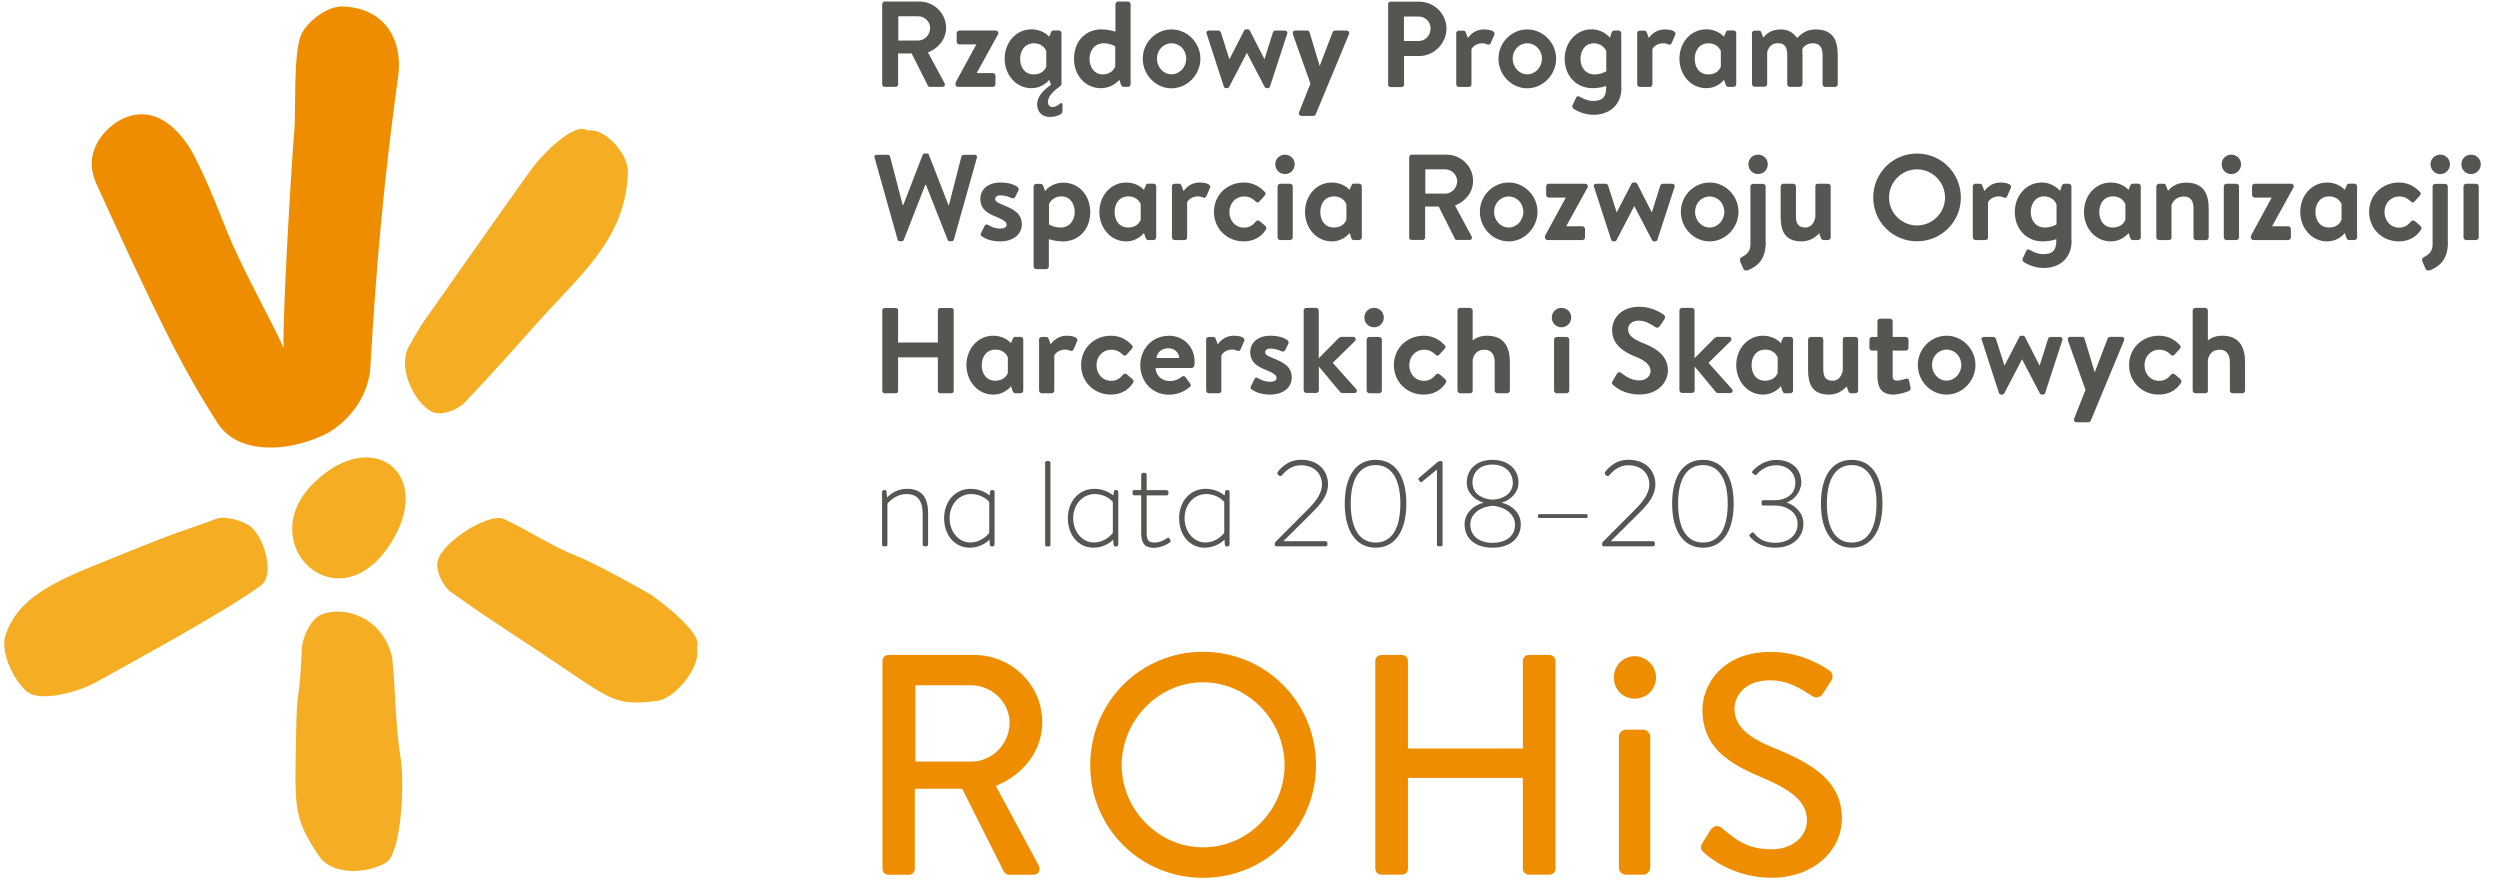 <svg width="125" height="44" viewBox="0 0 125 44" fill="none" xmlns="http://www.w3.org/2000/svg">
<path d="M44.114 0.197C44.114 0.135 44.165 0.078 44.232 0.078H45.974C46.703 0.078 47.304 0.664 47.304 1.388C47.304 1.948 46.934 2.406 46.4 2.622L47.232 4.168C47.273 4.245 47.232 4.343 47.13 4.343H46.492C46.436 4.343 46.405 4.312 46.395 4.286L45.583 2.673H44.905V4.224C44.905 4.286 44.848 4.343 44.787 4.343H44.227C44.16 4.343 44.109 4.286 44.109 4.224V0.191L44.114 0.197ZM45.907 2.026C46.23 2.026 46.508 1.743 46.508 1.404C46.508 1.08 46.23 0.813 45.907 0.813H44.915V2.026H45.907Z" fill="#555552"/>
<path d="M49.642 3.654C49.714 3.654 49.775 3.716 49.775 3.788V4.209C49.775 4.281 49.714 4.343 49.642 4.343H47.905C47.833 4.343 47.772 4.281 47.772 4.209C47.772 4.158 47.772 4.137 47.803 4.081L48.809 2.231V2.221H47.962C47.895 2.221 47.833 2.154 47.833 2.087V1.661C47.833 1.584 47.895 1.527 47.962 1.527H49.781C49.868 1.527 49.919 1.584 49.919 1.656C49.919 1.681 49.914 1.697 49.899 1.722L48.84 3.644V3.654H49.647H49.642Z" fill="#555552"/>
<path d="M53.084 4.132C53.084 4.255 53.028 4.296 52.966 4.343C52.771 4.481 52.396 4.779 52.396 5.088C52.396 5.267 52.488 5.35 52.632 5.35C52.796 5.35 52.956 5.221 53.002 5.18C53.058 5.129 53.125 5.154 53.125 5.221V5.519C53.13 5.591 53.115 5.653 53.038 5.709C52.94 5.771 52.735 5.848 52.498 5.848C52.072 5.848 51.856 5.565 51.856 5.216C51.856 4.779 52.277 4.42 52.55 4.245L52.462 3.988C52.462 3.988 52.164 4.409 51.568 4.409C50.803 4.409 50.233 3.741 50.233 2.935C50.233 2.128 50.798 1.466 51.574 1.466C52.036 1.466 52.349 1.702 52.457 1.835L52.555 1.609C52.57 1.548 52.627 1.522 52.668 1.522H52.94C53.012 1.522 53.074 1.579 53.074 1.656V4.122L53.084 4.132ZM52.313 2.55C52.252 2.406 52.072 2.164 51.702 2.164C51.245 2.164 51.008 2.519 51.008 2.945C51.008 3.372 51.245 3.721 51.687 3.721C52.077 3.721 52.252 3.495 52.313 3.33V2.55Z" fill="#555552"/>
<path d="M55.093 1.471C55.375 1.471 55.642 1.537 55.771 1.584V0.212C55.771 0.145 55.838 0.078 55.905 0.078H56.398C56.47 0.078 56.531 0.145 56.531 0.212V4.209C56.531 4.281 56.47 4.343 56.398 4.343H56.172C56.105 4.343 56.064 4.286 56.038 4.209L55.966 3.988C55.966 3.988 55.642 4.409 55.047 4.409C54.281 4.409 53.7 3.788 53.7 2.935C53.7 2.082 54.255 1.466 55.098 1.466M55.766 2.324C55.766 2.324 55.535 2.164 55.18 2.164C54.718 2.164 54.476 2.544 54.476 2.94C54.476 3.336 54.702 3.721 55.139 3.721C55.504 3.721 55.699 3.49 55.761 3.33V2.324H55.766Z" fill="#555552"/>
<path d="M58.576 1.471C59.372 1.471 60.02 2.144 60.02 2.935C60.02 3.726 59.372 4.415 58.576 4.415C57.78 4.415 57.138 3.736 57.138 2.935C57.138 2.133 57.785 1.471 58.576 1.471ZM58.576 3.716C58.982 3.716 59.311 3.361 59.311 2.93C59.311 2.498 58.982 2.164 58.576 2.164C58.17 2.164 57.847 2.503 57.847 2.93C57.847 3.356 58.17 3.716 58.576 3.716Z" fill="#555552"/>
<path d="M60.333 1.686C60.292 1.599 60.349 1.527 60.446 1.527H60.919C60.955 1.527 61.027 1.558 61.042 1.615L61.469 2.955H61.474L62.208 1.527C62.219 1.496 62.249 1.466 62.316 1.466H62.373C62.44 1.466 62.47 1.491 62.491 1.527L63.221 2.955H63.226L63.647 1.615C63.673 1.537 63.734 1.527 63.806 1.527H64.233C64.33 1.527 64.392 1.599 64.361 1.686L63.498 4.332C63.488 4.373 63.436 4.409 63.37 4.409H63.344C63.282 4.409 63.251 4.379 63.231 4.343L62.347 2.647H62.342L61.458 4.343C61.443 4.379 61.397 4.409 61.35 4.409H61.314C61.248 4.409 61.206 4.373 61.191 4.332L60.333 1.686Z" fill="#555552"/>
<path d="M64.649 1.712C64.613 1.615 64.659 1.527 64.772 1.527H65.358C65.419 1.527 65.46 1.558 65.476 1.604L65.979 3.284H65.99L66.632 1.604C66.673 1.532 66.724 1.527 66.807 1.527H67.326C67.433 1.527 67.49 1.62 67.449 1.712L65.789 5.709C65.769 5.75 65.722 5.797 65.666 5.797H65.08C64.972 5.797 64.916 5.704 64.957 5.606L65.522 4.178L64.644 1.712H64.649Z" fill="#555552"/>
<path d="M69.406 0.197C69.406 0.135 69.452 0.084 69.524 0.084H70.958C71.708 0.084 72.324 0.695 72.324 1.43C72.324 2.164 71.708 2.801 70.963 2.801H70.203V4.235C70.203 4.296 70.146 4.353 70.084 4.353H69.524C69.458 4.353 69.406 4.296 69.406 4.235V0.202V0.197ZM70.927 2.051C71.266 2.051 71.528 1.779 71.528 1.419C71.528 1.085 71.266 0.828 70.927 0.828H70.197V2.051H70.927Z" fill="#555552"/>
<path d="M72.807 1.666C72.807 1.589 72.874 1.532 72.941 1.532H73.167C73.234 1.532 73.264 1.563 73.29 1.625L73.393 1.897C73.491 1.758 73.753 1.471 74.184 1.471C74.518 1.471 74.796 1.563 74.713 1.743L74.534 2.159C74.503 2.226 74.436 2.252 74.369 2.221C74.302 2.19 74.236 2.164 74.107 2.164C73.804 2.164 73.619 2.359 73.573 2.457V4.214C73.573 4.317 73.506 4.348 73.413 4.348H72.946C72.879 4.348 72.812 4.286 72.812 4.214V1.666H72.807Z" fill="#555552"/>
<path d="M76.362 1.471C77.159 1.471 77.806 2.144 77.806 2.935C77.806 3.726 77.159 4.415 76.362 4.415C75.566 4.415 74.924 3.736 74.924 2.935C74.924 2.133 75.571 1.471 76.362 1.471ZM76.362 3.716C76.768 3.716 77.097 3.361 77.097 2.93C77.097 2.498 76.768 2.164 76.362 2.164C75.957 2.164 75.633 2.503 75.633 2.93C75.633 3.356 75.957 3.716 76.362 3.716Z" fill="#555552"/>
<path d="M81.074 4.373C81.074 5.283 80.442 5.74 79.671 5.74C79.209 5.74 78.793 5.529 78.659 5.421C78.618 5.386 78.597 5.314 78.628 5.262L78.813 4.867C78.839 4.81 78.916 4.795 78.978 4.831C79.08 4.892 79.358 5.046 79.645 5.046C80.077 5.046 80.308 4.903 80.308 4.373V4.296C80.18 4.348 79.913 4.409 79.63 4.409C78.787 4.409 78.233 3.762 78.233 2.94C78.233 2.118 78.813 1.466 79.579 1.466C80.175 1.466 80.498 1.887 80.498 1.887L80.57 1.661C80.596 1.584 80.637 1.527 80.704 1.527H80.93C81.002 1.527 81.063 1.589 81.063 1.661V4.373H81.074ZM80.308 2.555C80.247 2.395 80.051 2.164 79.687 2.164C79.25 2.164 79.024 2.55 79.024 2.945C79.024 3.341 79.26 3.721 79.728 3.721C80.082 3.721 80.313 3.562 80.313 3.562V2.555H80.308Z" fill="#555552"/>
<path d="M81.855 1.666C81.855 1.589 81.921 1.532 81.988 1.532H82.214C82.281 1.532 82.312 1.563 82.338 1.625L82.44 1.897C82.538 1.758 82.8 1.471 83.231 1.471C83.566 1.471 83.843 1.563 83.761 1.743L83.581 2.159C83.55 2.226 83.483 2.252 83.416 2.221C83.35 2.19 83.283 2.164 83.154 2.164C82.851 2.164 82.666 2.359 82.62 2.457V4.214C82.62 4.317 82.553 4.348 82.461 4.348H81.993C81.927 4.348 81.86 4.286 81.86 4.214V1.666H81.855Z" fill="#555552"/>
<path d="M86.812 4.209C86.812 4.281 86.751 4.343 86.679 4.343H86.407C86.34 4.343 86.299 4.286 86.273 4.209L86.201 3.988C86.201 3.988 85.903 4.409 85.307 4.409C84.542 4.409 83.971 3.741 83.971 2.935C83.971 2.128 84.537 1.466 85.312 1.466C85.775 1.466 86.088 1.702 86.196 1.835L86.293 1.609C86.309 1.548 86.365 1.522 86.407 1.522H86.679C86.751 1.522 86.812 1.579 86.812 1.656V4.204V4.209ZM86.042 2.55C85.98 2.406 85.8 2.164 85.43 2.164C84.973 2.164 84.737 2.519 84.737 2.945C84.737 3.372 84.973 3.721 85.415 3.721C85.805 3.721 85.98 3.495 86.042 3.33V2.55Z" fill="#555552"/>
<path d="M87.593 1.666C87.593 1.589 87.66 1.532 87.727 1.532H87.948C88.01 1.532 88.051 1.563 88.061 1.609L88.164 1.877C88.277 1.743 88.528 1.471 89.022 1.471C89.427 1.471 89.633 1.62 89.864 1.897C89.987 1.769 90.265 1.471 90.773 1.471C91.678 1.471 91.888 2.041 91.888 2.776V4.214C91.888 4.286 91.827 4.348 91.75 4.348H91.262C91.19 4.348 91.128 4.286 91.128 4.214V2.755C91.128 2.39 90.994 2.164 90.64 2.164C90.234 2.164 90.116 2.457 90.116 2.457C90.116 2.457 90.126 2.596 90.126 2.724V4.209C90.126 4.281 90.059 4.343 89.993 4.343H89.494C89.417 4.343 89.361 4.281 89.361 4.209V2.75C89.361 2.385 89.258 2.159 88.898 2.159C88.539 2.159 88.426 2.401 88.359 2.596V4.204C88.359 4.276 88.292 4.337 88.225 4.337H87.732C87.665 4.337 87.599 4.276 87.599 4.204V1.656L87.593 1.666Z" fill="#555552"/>
<path d="M43.728 7.882C43.703 7.795 43.754 7.739 43.836 7.739H44.396C44.443 7.739 44.494 7.78 44.504 7.826L45.136 10.256H45.162L46.133 7.744C46.143 7.708 46.174 7.677 46.236 7.677H46.343C46.405 7.677 46.436 7.708 46.446 7.744L47.422 10.256H47.448L48.07 7.826C48.08 7.785 48.131 7.739 48.178 7.739H48.738C48.825 7.739 48.871 7.8 48.846 7.882L47.695 11.977C47.684 12.028 47.633 12.064 47.587 12.064H47.489C47.433 12.064 47.397 12.034 47.386 11.998L46.297 9.239H46.266L45.188 11.998C45.167 12.034 45.146 12.064 45.085 12.064H44.987C44.936 12.064 44.889 12.028 44.879 11.977L43.728 7.882Z" fill="#555552"/>
<path d="M49.082 11.813C49.046 11.787 49.015 11.72 49.046 11.659L49.231 11.294C49.262 11.227 49.328 11.201 49.395 11.242C49.524 11.319 49.724 11.427 50.017 11.427C50.233 11.427 50.33 11.35 50.33 11.227C50.33 11.104 50.171 10.986 49.801 10.836C49.262 10.631 49.015 10.374 49.015 9.948C49.015 9.521 49.339 9.126 50.027 9.126C50.443 9.126 50.71 9.234 50.859 9.331C50.921 9.383 50.957 9.455 50.921 9.526L50.762 9.85C50.721 9.917 50.644 9.927 50.587 9.907C50.453 9.845 50.258 9.768 50.027 9.768C49.837 9.768 49.76 9.86 49.76 9.948C49.76 10.076 49.899 10.143 50.161 10.251C50.7 10.472 51.091 10.667 51.091 11.227C51.091 11.674 50.715 12.07 50.007 12.07C49.539 12.07 49.246 11.926 49.087 11.813" fill="#555552"/>
<path d="M53.12 12.07C52.843 12.07 52.57 12.003 52.442 11.957V13.323C52.442 13.39 52.375 13.457 52.308 13.457H51.815C51.743 13.457 51.681 13.39 51.681 13.323V9.326C51.681 9.254 51.743 9.193 51.815 9.193H52.041C52.108 9.193 52.149 9.249 52.175 9.326L52.247 9.552C52.247 9.552 52.57 9.131 53.166 9.131C53.932 9.131 54.512 9.752 54.512 10.605C54.512 11.458 53.957 12.075 53.115 12.075M52.447 11.217C52.447 11.217 52.678 11.376 53.033 11.376C53.495 11.376 53.736 10.996 53.736 10.6C53.736 10.205 53.51 9.819 53.074 9.819C52.709 9.819 52.514 10.05 52.452 10.21V11.217H52.447Z" fill="#555552"/>
<path d="M57.811 11.869C57.811 11.941 57.749 12.003 57.677 12.003H57.405C57.338 12.003 57.297 11.946 57.271 11.869L57.199 11.648C57.199 11.648 56.901 12.07 56.305 12.07C55.54 12.07 54.969 11.402 54.969 10.595C54.969 9.788 55.535 9.126 56.31 9.126C56.773 9.126 57.086 9.362 57.194 9.496L57.292 9.27C57.307 9.208 57.364 9.182 57.405 9.182H57.677C57.749 9.182 57.811 9.239 57.811 9.316V11.864V11.869ZM57.035 10.205C56.973 10.061 56.793 9.819 56.423 9.819C55.966 9.819 55.73 10.174 55.73 10.6C55.73 11.027 55.966 11.376 56.408 11.376C56.798 11.376 56.973 11.15 57.035 10.986V10.205Z" fill="#555552"/>
<path d="M58.592 9.321C58.592 9.244 58.658 9.187 58.725 9.187H58.951C59.018 9.187 59.049 9.218 59.075 9.28L59.177 9.552C59.275 9.413 59.537 9.126 59.968 9.126C60.302 9.126 60.58 9.218 60.498 9.398L60.318 9.814C60.287 9.881 60.22 9.907 60.153 9.876C60.087 9.845 60.02 9.819 59.891 9.819C59.588 9.819 59.403 10.014 59.357 10.112V11.869C59.357 11.972 59.29 12.003 59.198 12.003H58.73C58.663 12.003 58.597 11.941 58.597 11.869V9.321H58.592Z" fill="#555552"/>
<path d="M62.198 9.126C62.635 9.126 62.979 9.316 63.246 9.604C63.308 9.665 63.277 9.742 63.215 9.804L62.959 10.086C62.897 10.153 62.83 10.122 62.773 10.066C62.64 9.937 62.475 9.824 62.214 9.824C61.777 9.824 61.469 10.164 61.469 10.6C61.469 11.037 61.767 11.381 62.203 11.381C62.517 11.381 62.681 11.212 62.799 11.068C62.84 11.016 62.928 11.006 62.974 11.047L63.246 11.278C63.313 11.34 63.344 11.407 63.298 11.479C63.061 11.849 62.681 12.07 62.183 12.07C61.361 12.07 60.698 11.443 60.698 10.595C60.698 9.747 61.356 9.126 62.193 9.126" fill="#555552"/>
<path d="M63.765 8.216C63.765 7.949 63.971 7.733 64.248 7.733C64.525 7.733 64.736 7.949 64.736 8.216C64.736 8.484 64.525 8.704 64.248 8.704C63.971 8.704 63.765 8.484 63.765 8.216ZM63.878 9.321C63.878 9.244 63.945 9.187 64.012 9.187H64.505C64.572 9.187 64.638 9.244 64.638 9.321V11.869C64.638 11.941 64.572 12.003 64.505 12.003H64.012C63.945 12.003 63.878 11.941 63.878 11.869V9.321Z" fill="#555552"/>
<path d="M68.091 11.869C68.091 11.941 68.029 12.003 67.957 12.003H67.685C67.618 12.003 67.577 11.946 67.552 11.869L67.48 11.648C67.48 11.648 67.182 12.07 66.586 12.07C65.82 12.07 65.25 11.402 65.25 10.595C65.25 9.788 65.815 9.126 66.591 9.126C67.053 9.126 67.367 9.362 67.474 9.496L67.572 9.27C67.588 9.208 67.644 9.182 67.685 9.182H67.957C68.029 9.182 68.091 9.239 68.091 9.316V11.864V11.869ZM67.32 10.205C67.259 10.061 67.079 9.819 66.709 9.819C66.252 9.819 66.015 10.174 66.015 10.6C66.015 11.027 66.252 11.376 66.694 11.376C67.084 11.376 67.259 11.15 67.32 10.986V10.205Z" fill="#555552"/>
<path d="M70.465 7.852C70.465 7.79 70.516 7.733 70.583 7.733H72.324C73.054 7.733 73.655 8.319 73.655 9.044C73.655 9.604 73.285 10.061 72.751 10.277L73.583 11.823C73.624 11.9 73.583 11.998 73.48 11.998H72.843C72.787 11.998 72.756 11.967 72.746 11.941L71.934 10.328H71.256V11.88C71.256 11.941 71.199 11.998 71.138 11.998H70.578C70.511 11.998 70.459 11.941 70.459 11.88V7.846L70.465 7.852ZM72.257 9.681C72.581 9.681 72.859 9.398 72.859 9.059C72.859 8.735 72.581 8.468 72.257 8.468H71.266V9.681H72.257Z" fill="#555552"/>
<path d="M75.433 9.126C76.229 9.126 76.876 9.799 76.876 10.59C76.876 11.381 76.229 12.07 75.433 12.07C74.636 12.07 73.994 11.391 73.994 10.59C73.994 9.788 74.641 9.126 75.433 9.126ZM75.433 11.376C75.838 11.376 76.167 11.021 76.167 10.59C76.167 10.158 75.838 9.824 75.433 9.824C75.027 9.824 74.703 10.164 74.703 10.59C74.703 11.016 75.027 11.376 75.433 11.376Z" fill="#555552"/>
<path d="M79.116 11.314C79.188 11.314 79.25 11.376 79.25 11.448V11.869C79.25 11.941 79.188 12.003 79.116 12.003H77.38C77.308 12.003 77.246 11.941 77.246 11.869C77.246 11.818 77.246 11.797 77.277 11.741L78.284 9.891V9.881H77.436C77.37 9.881 77.308 9.814 77.308 9.747V9.321C77.308 9.244 77.37 9.187 77.436 9.187H79.255C79.342 9.187 79.394 9.244 79.394 9.316C79.394 9.341 79.389 9.357 79.373 9.383L78.315 11.304V11.314H79.121H79.116Z" fill="#555552"/>
<path d="M79.697 9.347C79.656 9.259 79.712 9.187 79.81 9.187H80.282C80.318 9.187 80.39 9.218 80.406 9.275L80.832 10.616H80.837L81.577 9.187C81.587 9.157 81.618 9.126 81.685 9.126H81.742C81.808 9.126 81.839 9.151 81.86 9.187L82.589 10.616H82.594L83.016 9.275C83.041 9.198 83.103 9.187 83.175 9.187H83.601C83.699 9.187 83.761 9.259 83.73 9.347L82.867 11.992C82.856 12.034 82.805 12.07 82.738 12.07H82.713C82.651 12.07 82.62 12.039 82.6 12.003L81.716 10.307H81.711L80.827 12.003C80.812 12.039 80.765 12.07 80.719 12.07H80.683C80.616 12.07 80.575 12.034 80.56 11.992L79.702 9.347H79.697Z" fill="#555552"/>
<path d="M85.482 9.126C86.278 9.126 86.925 9.799 86.925 10.59C86.925 11.381 86.278 12.07 85.482 12.07C84.685 12.07 84.043 11.391 84.043 10.59C84.043 9.788 84.691 9.126 85.482 9.126ZM85.482 11.376C85.888 11.376 86.216 11.021 86.216 10.59C86.216 10.158 85.888 9.824 85.482 9.824C85.076 9.824 84.752 10.164 84.752 10.59C84.752 11.016 85.076 11.376 85.482 11.376Z" fill="#555552"/>
<path d="M88.287 12.121C88.287 12.953 87.897 13.297 87.434 13.498C87.337 13.539 87.208 13.549 87.167 13.436L87.018 13.097C86.977 12.989 86.987 12.907 87.09 12.856C87.29 12.748 87.521 12.604 87.521 12.229V9.326C87.521 9.249 87.588 9.193 87.655 9.193H88.148C88.215 9.193 88.282 9.249 88.282 9.326V12.121H88.287ZM87.419 8.216C87.419 7.949 87.624 7.733 87.902 7.733C88.179 7.733 88.39 7.949 88.39 8.216C88.39 8.484 88.174 8.704 87.902 8.704C87.629 8.704 87.419 8.484 87.419 8.216Z" fill="#555552"/>
<path d="M89.037 9.321C89.037 9.244 89.099 9.187 89.171 9.187H89.664C89.736 9.187 89.797 9.244 89.797 9.321V10.816C89.797 11.186 89.926 11.376 90.27 11.376C90.578 11.376 90.727 11.093 90.768 10.852V9.321C90.768 9.213 90.804 9.187 90.922 9.187H91.4C91.472 9.187 91.534 9.244 91.534 9.321V11.869C91.534 11.941 91.472 12.003 91.4 12.003H91.179C91.113 12.003 91.061 11.951 91.046 11.9L90.964 11.664C90.82 11.818 90.527 12.07 90.09 12.07C89.217 12.07 89.032 11.525 89.032 10.816V9.321H89.037Z" fill="#555552"/>
<path d="M95.85 7.677C97.067 7.677 98.043 8.658 98.043 9.876C98.043 11.093 97.067 12.064 95.85 12.064C94.632 12.064 93.661 11.093 93.661 9.876C93.661 8.658 94.632 7.677 95.85 7.677ZM95.85 11.273C96.615 11.273 97.252 10.646 97.252 9.876C97.252 9.105 96.62 8.468 95.85 8.468C95.079 8.468 94.452 9.105 94.452 9.876C94.452 10.646 95.079 11.273 95.85 11.273Z" fill="#555552"/>
<path d="M98.634 9.321C98.634 9.244 98.701 9.187 98.768 9.187H98.994C99.061 9.187 99.091 9.218 99.117 9.28L99.22 9.552C99.317 9.413 99.579 9.126 100.011 9.126C100.345 9.126 100.622 9.218 100.54 9.398L100.36 9.814C100.329 9.881 100.263 9.907 100.196 9.876C100.129 9.845 100.062 9.819 99.934 9.819C99.631 9.819 99.446 10.014 99.4 10.112V11.869C99.4 11.972 99.333 12.003 99.24 12.003H98.773C98.706 12.003 98.639 11.941 98.639 11.869V9.321H98.634Z" fill="#555552"/>
<path d="M103.582 12.034C103.582 12.943 102.95 13.4 102.179 13.4C101.717 13.4 101.3 13.19 101.167 13.082C101.126 13.046 101.105 12.974 101.136 12.922L101.321 12.527C101.347 12.47 101.424 12.455 101.485 12.491C101.588 12.553 101.866 12.707 102.153 12.707C102.585 12.707 102.816 12.558 102.816 12.034V11.957C102.688 12.008 102.42 12.07 102.138 12.07C101.295 12.07 100.74 11.422 100.74 10.6C100.74 9.778 101.321 9.126 102.087 9.126C102.682 9.126 103.006 9.547 103.006 9.547L103.078 9.321C103.104 9.244 103.145 9.187 103.212 9.187H103.438C103.51 9.187 103.571 9.249 103.571 9.321V12.034H103.582ZM102.821 10.21C102.76 10.05 102.564 9.819 102.2 9.819C101.763 9.819 101.537 10.205 101.537 10.6C101.537 10.996 101.773 11.376 102.241 11.376C102.595 11.376 102.826 11.217 102.826 11.217V10.21H102.821Z" fill="#555552"/>
<path d="M107.039 11.869C107.039 11.941 106.978 12.003 106.906 12.003H106.633C106.567 12.003 106.525 11.946 106.5 11.869L106.428 11.648C106.428 11.648 106.13 12.07 105.534 12.07C104.768 12.07 104.198 11.402 104.198 10.595C104.198 9.788 104.763 9.126 105.539 9.126C106.001 9.126 106.315 9.362 106.423 9.496L106.52 9.27C106.536 9.208 106.592 9.182 106.633 9.182H106.906C106.978 9.182 107.039 9.239 107.039 9.316V11.864V11.869ZM106.269 10.205C106.207 10.061 106.027 9.819 105.657 9.819C105.2 9.819 104.964 10.174 104.964 10.6C104.964 11.027 105.2 11.376 105.642 11.376C106.032 11.376 106.207 11.15 106.269 10.986V10.205Z" fill="#555552"/>
<path d="M107.82 9.321C107.82 9.244 107.887 9.187 107.954 9.187H108.185C108.252 9.187 108.282 9.218 108.298 9.275L108.401 9.537C108.503 9.419 108.765 9.131 109.31 9.131C110.204 9.131 110.435 9.732 110.435 10.415V11.874C110.435 11.946 110.368 12.008 110.302 12.008H109.808C109.736 12.008 109.675 11.946 109.675 11.874V10.415C109.675 10.05 109.531 9.824 109.187 9.824C108.822 9.824 108.642 10.066 108.575 10.261V11.869C108.575 11.972 108.534 12.003 108.401 12.003H107.949C107.882 12.003 107.815 11.941 107.815 11.869V9.321H107.82Z" fill="#555552"/>
<path d="M111.082 8.216C111.082 7.949 111.288 7.733 111.565 7.733C111.843 7.733 112.054 7.949 112.054 8.216C112.054 8.484 111.843 8.704 111.565 8.704C111.288 8.704 111.082 8.484 111.082 8.216ZM111.19 9.321C111.19 9.244 111.257 9.187 111.324 9.187H111.817C111.884 9.187 111.951 9.244 111.951 9.321V11.869C111.951 11.941 111.884 12.003 111.817 12.003H111.324C111.257 12.003 111.19 11.941 111.19 11.869V9.321Z" fill="#555552"/>
<path d="M114.412 11.314C114.484 11.314 114.545 11.376 114.545 11.448V11.869C114.545 11.941 114.484 12.003 114.412 12.003H112.675C112.603 12.003 112.542 11.941 112.542 11.869C112.542 11.818 112.542 11.797 112.572 11.741L113.579 9.891V9.881H112.732C112.665 9.881 112.603 9.814 112.603 9.747V9.321C112.603 9.244 112.665 9.187 112.732 9.187H114.55C114.638 9.187 114.689 9.244 114.689 9.316C114.689 9.341 114.684 9.357 114.669 9.383L113.61 11.304V11.314H114.417H114.412Z" fill="#555552"/>
<path d="M117.854 11.869C117.854 11.941 117.792 12.003 117.72 12.003H117.448C117.381 12.003 117.34 11.946 117.314 11.869L117.242 11.648C117.242 11.648 116.945 12.07 116.349 12.07C115.583 12.07 115.013 11.402 115.013 10.595C115.013 9.788 115.578 9.126 116.354 9.126C116.816 9.126 117.129 9.362 117.237 9.496L117.335 9.27C117.35 9.208 117.407 9.182 117.448 9.182H117.72C117.792 9.182 117.854 9.239 117.854 9.316V11.864V11.869ZM117.078 10.205C117.016 10.061 116.837 9.819 116.467 9.819C116.009 9.819 115.773 10.174 115.773 10.6C115.773 11.027 116.009 11.376 116.451 11.376C116.842 11.376 117.016 11.15 117.078 10.986V10.205Z" fill="#555552"/>
<path d="M119.955 9.126C120.392 9.126 120.736 9.316 121.003 9.604C121.065 9.665 121.034 9.742 120.972 9.804L120.716 10.086C120.654 10.153 120.587 10.122 120.531 10.066C120.397 9.937 120.233 9.824 119.971 9.824C119.534 9.824 119.226 10.164 119.226 10.6C119.226 11.037 119.524 11.381 119.96 11.381C120.269 11.381 120.433 11.212 120.556 11.068C120.597 11.016 120.685 11.006 120.731 11.047L121.003 11.278C121.07 11.34 121.101 11.407 121.055 11.479C120.818 11.849 120.438 12.07 119.94 12.07C119.118 12.07 118.455 11.443 118.455 10.595C118.455 9.747 119.113 9.126 119.95 9.126" fill="#555552"/>
<path d="M122.396 12.121C122.396 12.953 122.005 13.297 121.543 13.498C121.445 13.539 121.317 13.549 121.276 13.436L121.127 13.097C121.085 12.989 121.096 12.907 121.198 12.856C121.399 12.748 121.63 12.604 121.63 12.229V9.326C121.63 9.249 121.697 9.193 121.764 9.193H122.257C122.324 9.193 122.39 9.249 122.39 9.326V12.121H122.396ZM121.527 8.216C121.527 7.949 121.733 7.733 122.01 7.733C122.288 7.733 122.498 7.949 122.498 8.216C122.498 8.484 122.282 8.704 122.01 8.704C121.738 8.704 121.527 8.484 121.527 8.216Z" fill="#555552"/>
<path d="M123.069 8.216C123.069 7.949 123.274 7.733 123.551 7.733C123.829 7.733 124.04 7.949 124.04 8.216C124.04 8.484 123.829 8.704 123.551 8.704C123.274 8.704 123.069 8.484 123.069 8.216ZM123.176 9.321C123.176 9.244 123.243 9.187 123.31 9.187H123.803C123.87 9.187 123.937 9.244 123.937 9.321V11.869C123.937 11.941 123.87 12.003 123.803 12.003H123.31C123.243 12.003 123.176 11.941 123.176 11.869V9.321Z" fill="#555552"/>
<path d="M44.114 15.512C44.114 15.45 44.17 15.399 44.227 15.399H44.792C44.859 15.399 44.905 15.455 44.905 15.512V17.125H46.893V15.512C46.893 15.45 46.945 15.399 47.011 15.399H47.571C47.633 15.399 47.684 15.455 47.684 15.512V19.545C47.684 19.606 47.628 19.663 47.571 19.663H47.011C46.945 19.663 46.893 19.606 46.893 19.545V17.865H44.905V19.545C44.905 19.606 44.859 19.663 44.792 19.663H44.227C44.165 19.663 44.114 19.606 44.114 19.545V15.512Z" fill="#555552"/>
<path d="M51.163 19.529C51.163 19.601 51.101 19.663 51.029 19.663H50.757C50.69 19.663 50.649 19.606 50.623 19.529L50.551 19.308C50.551 19.308 50.253 19.73 49.657 19.73C48.892 19.73 48.321 19.062 48.321 18.255C48.321 17.449 48.887 16.786 49.662 16.786C50.125 16.786 50.438 17.022 50.546 17.156L50.644 16.93C50.659 16.868 50.716 16.842 50.757 16.842H51.029C51.101 16.842 51.163 16.899 51.163 16.976V19.524V19.529ZM50.392 17.865C50.33 17.721 50.15 17.48 49.781 17.48C49.323 17.48 49.087 17.834 49.087 18.26C49.087 18.687 49.323 19.036 49.765 19.036C50.156 19.036 50.33 18.81 50.392 18.646V17.865Z" fill="#555552"/>
<path d="M51.949 16.981C51.949 16.904 52.015 16.848 52.082 16.848H52.308C52.375 16.848 52.406 16.878 52.431 16.94L52.534 17.212C52.632 17.074 52.894 16.786 53.325 16.786C53.659 16.786 53.937 16.878 53.855 17.058L53.675 17.474C53.644 17.541 53.577 17.567 53.51 17.536C53.444 17.505 53.377 17.48 53.248 17.48C52.945 17.48 52.76 17.675 52.714 17.772V19.529C52.714 19.632 52.647 19.663 52.555 19.663H52.087C52.02 19.663 51.954 19.601 51.954 19.529V16.981H51.949Z" fill="#555552"/>
<path d="M55.555 16.786C55.992 16.786 56.336 16.976 56.603 17.264C56.665 17.325 56.634 17.402 56.572 17.464L56.316 17.747C56.254 17.813 56.187 17.783 56.131 17.726C55.997 17.598 55.833 17.485 55.571 17.485C55.134 17.485 54.826 17.824 54.826 18.26C54.826 18.697 55.124 19.041 55.56 19.041C55.874 19.041 56.038 18.872 56.156 18.728C56.197 18.677 56.285 18.666 56.331 18.707L56.603 18.939C56.67 19 56.701 19.067 56.655 19.139C56.418 19.509 56.038 19.73 55.54 19.73C54.718 19.73 54.055 19.103 54.055 18.255C54.055 17.407 54.713 16.786 55.55 16.786" fill="#555552"/>
<path d="M58.437 16.786C59.172 16.786 59.732 17.331 59.732 18.091C59.732 18.132 59.727 18.23 59.717 18.271C59.712 18.343 59.645 18.399 59.583 18.399H57.78C57.785 18.748 58.073 19.052 58.478 19.052C58.756 19.052 58.951 18.949 59.08 18.846C59.146 18.79 59.218 18.784 59.264 18.846L59.501 19.165C59.547 19.221 59.557 19.288 59.491 19.35C59.244 19.555 58.9 19.735 58.443 19.735C57.6 19.735 57.014 19.062 57.014 18.26C57.014 17.459 57.6 16.791 58.432 16.791M58.961 17.901C58.951 17.628 58.73 17.413 58.417 17.413C58.078 17.413 57.857 17.618 57.821 17.901H58.961Z" fill="#555552"/>
<path d="M60.302 16.981C60.302 16.904 60.369 16.848 60.436 16.848H60.662C60.729 16.848 60.76 16.878 60.785 16.94L60.888 17.212C60.986 17.074 61.248 16.786 61.679 16.786C62.013 16.786 62.291 16.878 62.208 17.058L62.029 17.474C61.998 17.541 61.931 17.567 61.864 17.536C61.797 17.505 61.731 17.48 61.602 17.48C61.299 17.48 61.114 17.675 61.068 17.772V19.529C61.068 19.632 61.001 19.663 60.909 19.663H60.441C60.374 19.663 60.307 19.601 60.307 19.529V16.981H60.302Z" fill="#555552"/>
<path d="M62.578 19.473C62.542 19.447 62.511 19.38 62.542 19.319L62.727 18.954C62.758 18.887 62.825 18.861 62.892 18.903C63.02 18.98 63.221 19.087 63.513 19.087C63.729 19.087 63.827 19.011 63.827 18.887C63.827 18.764 63.667 18.646 63.298 18.497C62.758 18.291 62.511 18.034 62.511 17.608C62.511 17.181 62.835 16.786 63.524 16.786C63.94 16.786 64.207 16.894 64.356 16.991C64.418 17.043 64.454 17.115 64.418 17.187L64.258 17.51C64.217 17.577 64.14 17.587 64.084 17.567C63.95 17.505 63.755 17.428 63.524 17.428C63.334 17.428 63.257 17.521 63.257 17.608C63.257 17.736 63.395 17.803 63.657 17.911C64.197 18.132 64.587 18.327 64.587 18.887C64.587 19.334 64.212 19.73 63.503 19.73C63.036 19.73 62.743 19.586 62.584 19.473" fill="#555552"/>
<path d="M65.178 15.527C65.178 15.46 65.245 15.394 65.311 15.394H65.805C65.877 15.394 65.938 15.46 65.938 15.527V17.911L66.909 16.93C66.961 16.889 67.007 16.842 67.084 16.842H67.659C67.778 16.842 67.819 16.971 67.752 17.048L66.637 18.142L67.808 19.452C67.88 19.529 67.839 19.653 67.721 19.653H67.125C67.074 19.653 67.022 19.627 67.002 19.596L65.943 18.327V19.514C65.943 19.586 65.882 19.648 65.81 19.648H65.317C65.25 19.648 65.183 19.586 65.183 19.514V15.517L65.178 15.527Z" fill="#555552"/>
<path d="M68.219 15.877C68.219 15.609 68.425 15.394 68.702 15.394C68.98 15.394 69.19 15.609 69.19 15.877C69.19 16.144 68.98 16.365 68.702 16.365C68.425 16.365 68.219 16.144 68.219 15.877ZM68.332 16.981C68.332 16.904 68.399 16.848 68.466 16.848H68.959C69.026 16.848 69.093 16.904 69.093 16.981V19.529C69.093 19.601 69.026 19.663 68.959 19.663H68.466C68.399 19.663 68.332 19.601 68.332 19.529V16.981Z" fill="#555552"/>
<path d="M71.194 16.786C71.631 16.786 71.975 16.976 72.242 17.264C72.304 17.325 72.273 17.402 72.211 17.464L71.954 17.747C71.893 17.813 71.826 17.783 71.769 17.726C71.636 17.598 71.472 17.485 71.21 17.485C70.773 17.485 70.465 17.824 70.465 18.26C70.465 18.697 70.763 19.041 71.199 19.041C71.507 19.041 71.672 18.872 71.795 18.728C71.836 18.677 71.924 18.666 71.97 18.707L72.242 18.939C72.309 19 72.34 19.067 72.293 19.139C72.057 19.509 71.677 19.73 71.179 19.73C70.357 19.73 69.694 19.103 69.694 18.255C69.694 17.407 70.352 16.786 71.189 16.786" fill="#555552"/>
<path d="M72.874 15.527C72.874 15.46 72.941 15.394 73.008 15.394H73.501C73.573 15.394 73.634 15.46 73.634 15.527V17.022C73.773 16.899 74.02 16.786 74.354 16.786C75.248 16.786 75.494 17.407 75.494 18.116V19.529C75.494 19.601 75.427 19.663 75.361 19.663H74.868C74.796 19.663 74.734 19.601 74.734 19.529V18.111C74.734 17.721 74.559 17.485 74.22 17.485C73.881 17.485 73.706 17.69 73.634 17.978V19.529C73.634 19.606 73.599 19.663 73.491 19.663H73.008C72.941 19.663 72.874 19.601 72.874 19.529V15.532V15.527Z" fill="#555552"/>
<path d="M77.59 15.877C77.59 15.609 77.796 15.394 78.073 15.394C78.351 15.394 78.561 15.609 78.561 15.877C78.561 16.144 78.351 16.365 78.073 16.365C77.796 16.365 77.59 16.144 77.59 15.877ZM77.703 16.981C77.703 16.904 77.77 16.848 77.837 16.848H78.33C78.397 16.848 78.464 16.904 78.464 16.981V19.529C78.464 19.601 78.397 19.663 78.33 19.663H77.837C77.77 19.663 77.703 19.601 77.703 19.529V16.981Z" fill="#555552"/>
<path d="M80.658 19.247C80.596 19.201 80.57 19.16 80.627 19.062L80.848 18.682C80.894 18.594 81.002 18.594 81.053 18.641C81.305 18.831 81.577 19.021 81.973 19.021C82.291 19.021 82.528 18.815 82.528 18.553C82.528 18.245 82.266 18.029 81.752 17.824C81.182 17.593 80.606 17.228 80.606 16.509C80.606 15.964 81.007 15.337 81.978 15.337C82.6 15.337 83.077 15.656 83.195 15.743C83.257 15.779 83.273 15.882 83.231 15.943L83 16.293C82.949 16.365 82.862 16.416 82.784 16.365C82.522 16.2 82.271 16.031 81.937 16.031C81.603 16.031 81.403 16.226 81.403 16.457C81.403 16.745 81.629 16.94 82.122 17.14C82.713 17.377 83.396 17.731 83.396 18.517C83.396 19.144 82.856 19.725 81.993 19.725C81.228 19.725 80.832 19.401 80.652 19.247" fill="#555552"/>
<path d="M83.966 15.527C83.966 15.46 84.033 15.394 84.1 15.394H84.593C84.665 15.394 84.727 15.46 84.727 15.527V17.911L85.698 16.93C85.749 16.889 85.795 16.842 85.872 16.842H86.448C86.566 16.842 86.607 16.971 86.54 17.048L85.425 18.142L86.597 19.452C86.669 19.529 86.627 19.653 86.509 19.653H85.913C85.862 19.653 85.811 19.627 85.79 19.596L84.732 18.327V19.514C84.732 19.586 84.67 19.648 84.598 19.648H84.105C84.038 19.648 83.971 19.586 83.971 19.514V15.517L83.966 15.527Z" fill="#555552"/>
<path d="M89.653 19.529C89.653 19.601 89.592 19.663 89.52 19.663H89.248C89.181 19.663 89.14 19.606 89.114 19.529L89.042 19.308C89.042 19.308 88.744 19.73 88.148 19.73C87.383 19.73 86.812 19.062 86.812 18.255C86.812 17.449 87.377 16.786 88.153 16.786C88.616 16.786 88.929 17.022 89.037 17.156L89.135 16.93C89.15 16.868 89.207 16.842 89.248 16.842H89.52C89.592 16.842 89.653 16.899 89.653 16.976V19.524V19.529ZM88.883 17.865C88.821 17.721 88.641 17.48 88.272 17.48C87.814 17.48 87.578 17.834 87.578 18.26C87.578 18.687 87.814 19.036 88.256 19.036C88.647 19.036 88.821 18.81 88.883 18.646V17.865Z" fill="#555552"/>
<path d="M90.404 16.981C90.404 16.904 90.465 16.848 90.537 16.848H91.03C91.102 16.848 91.164 16.904 91.164 16.981V18.476C91.164 18.846 91.292 19.036 91.642 19.036C91.95 19.036 92.099 18.754 92.14 18.512V16.981C92.14 16.873 92.176 16.848 92.294 16.848H92.772C92.844 16.848 92.906 16.904 92.906 16.981V19.529C92.906 19.601 92.844 19.663 92.772 19.663H92.551C92.484 19.663 92.433 19.612 92.418 19.56L92.335 19.324C92.192 19.478 91.899 19.73 91.462 19.73C90.588 19.73 90.404 19.185 90.404 18.476V16.981Z" fill="#555552"/>
<path d="M93.871 17.531H93.599C93.527 17.531 93.471 17.464 93.471 17.397V16.981C93.471 16.904 93.527 16.848 93.599 16.848H93.871V16.067C93.871 15.995 93.938 15.933 94.005 15.933H94.503C94.575 15.933 94.632 15.995 94.632 16.067V16.848H95.29C95.361 16.848 95.423 16.904 95.423 16.981V17.397C95.423 17.464 95.361 17.531 95.29 17.531H94.632V18.8C94.632 18.99 94.724 19.031 94.863 19.031C94.986 19.031 95.218 18.964 95.29 18.939C95.367 18.908 95.433 18.944 95.449 19.011L95.526 19.38C95.546 19.452 95.516 19.509 95.449 19.545C95.351 19.601 94.95 19.73 94.658 19.73C94.031 19.73 93.871 19.308 93.871 18.82V17.526V17.531Z" fill="#555552"/>
<path d="M97.329 16.786C98.126 16.786 98.773 17.459 98.773 18.25C98.773 19.041 98.126 19.73 97.329 19.73C96.533 19.73 95.891 19.052 95.891 18.25C95.891 17.449 96.538 16.786 97.329 16.786ZM97.329 19.031C97.735 19.031 98.064 18.677 98.064 18.245C98.064 17.813 97.735 17.48 97.329 17.48C96.923 17.48 96.6 17.819 96.6 18.245C96.6 18.671 96.923 19.031 97.329 19.031Z" fill="#555552"/>
<path d="M99.086 17.007C99.045 16.919 99.102 16.848 99.199 16.848H99.672C99.708 16.848 99.78 16.878 99.795 16.935L100.222 18.276H100.227L100.967 16.848C100.977 16.817 101.008 16.786 101.074 16.786H101.131C101.198 16.786 101.229 16.812 101.249 16.848L101.979 18.276H101.984L102.405 16.935C102.431 16.858 102.492 16.848 102.564 16.848H102.991C103.088 16.848 103.15 16.919 103.119 17.007L102.256 19.653C102.246 19.694 102.194 19.73 102.128 19.73H102.102C102.04 19.73 102.009 19.699 101.989 19.663L101.105 17.968H101.1L100.216 19.663C100.201 19.699 100.155 19.73 100.109 19.73H100.073C100.006 19.73 99.965 19.694 99.949 19.653L99.091 17.007H99.086Z" fill="#555552"/>
<path d="M103.402 17.027C103.366 16.93 103.412 16.842 103.525 16.842H104.111C104.172 16.842 104.213 16.873 104.224 16.919L104.732 18.599H104.743L105.385 16.919C105.426 16.848 105.477 16.842 105.56 16.842H106.078C106.186 16.842 106.243 16.935 106.202 17.027L104.542 21.024C104.522 21.066 104.476 21.112 104.419 21.112H103.833C103.725 21.112 103.669 21.019 103.71 20.922L104.275 19.493L103.397 17.027H103.402Z" fill="#555552"/>
<path d="M107.954 16.786C108.39 16.786 108.735 16.976 109.002 17.264C109.063 17.325 109.033 17.402 108.971 17.464L108.714 17.747C108.652 17.813 108.586 17.783 108.529 17.726C108.396 17.598 108.231 17.485 107.969 17.485C107.532 17.485 107.224 17.824 107.224 18.26C107.224 18.697 107.522 19.041 107.959 19.041C108.272 19.041 108.437 18.872 108.555 18.728C108.596 18.677 108.683 18.666 108.729 18.707L109.002 18.939C109.069 19 109.099 19.067 109.053 19.139C108.817 19.509 108.437 19.73 107.938 19.73C107.116 19.73 106.453 19.103 106.453 18.255C106.453 17.407 107.111 16.786 107.949 16.786" fill="#555552"/>
<path d="M109.634 15.527C109.634 15.46 109.7 15.394 109.767 15.394H110.26C110.332 15.394 110.394 15.46 110.394 15.527V17.022C110.533 16.899 110.779 16.786 111.113 16.786C112.007 16.786 112.254 17.407 112.254 18.116V19.529C112.254 19.601 112.187 19.663 112.12 19.663H111.627C111.555 19.663 111.493 19.601 111.493 19.529V18.111C111.493 17.721 111.319 17.485 110.98 17.485C110.641 17.485 110.466 17.69 110.394 17.978V19.529C110.394 19.606 110.358 19.663 110.25 19.663H109.767C109.7 19.663 109.634 19.601 109.634 19.529V15.532V15.527Z" fill="#555552"/>
<path d="M44.109 24.595C44.109 24.549 44.145 24.503 44.206 24.503H44.237C44.294 24.503 44.319 24.528 44.324 24.575L44.355 24.872C44.448 24.775 44.787 24.441 45.347 24.441C46.143 24.441 46.405 24.934 46.405 25.674V27.226C46.405 27.272 46.364 27.318 46.313 27.318H46.225C46.174 27.318 46.133 27.277 46.133 27.226V25.684C46.133 25.032 45.871 24.703 45.326 24.703C44.756 24.703 44.391 25.15 44.371 25.186V27.226C44.371 27.287 44.34 27.318 44.278 27.318H44.181C44.124 27.318 44.103 27.277 44.103 27.226V24.595H44.109Z" fill="#555552"/>
<path d="M49.724 27.231C49.724 27.277 49.673 27.323 49.632 27.323H49.596C49.539 27.323 49.498 27.297 49.493 27.231L49.472 26.979C49.395 27.076 49.03 27.385 48.486 27.385C47.731 27.385 47.206 26.753 47.206 25.91C47.206 25.068 47.756 24.441 48.537 24.441C49.051 24.441 49.395 24.703 49.477 24.77L49.508 24.58C49.519 24.518 49.549 24.503 49.601 24.503H49.642C49.678 24.503 49.729 24.544 49.729 24.595V27.226L49.724 27.231ZM49.457 25.088C49.431 25.058 49.118 24.703 48.563 24.703C47.916 24.703 47.479 25.258 47.479 25.91C47.479 26.563 47.916 27.123 48.511 27.123C49.108 27.123 49.452 26.666 49.462 26.635V25.088H49.457Z" fill="#555552"/>
<path d="M52.252 23.146C52.252 23.1 52.288 23.054 52.344 23.054H52.431C52.473 23.054 52.524 23.095 52.524 23.146V27.231C52.524 27.292 52.493 27.323 52.431 27.323H52.334C52.277 27.323 52.257 27.282 52.257 27.231V23.146H52.252Z" fill="#555552"/>
<path d="M55.91 27.231C55.91 27.277 55.858 27.323 55.817 27.323H55.781C55.725 27.323 55.684 27.297 55.678 27.231L55.658 26.979C55.581 27.076 55.216 27.385 54.672 27.385C53.916 27.385 53.392 26.753 53.392 25.91C53.392 25.068 53.942 24.441 54.723 24.441C55.237 24.441 55.581 24.703 55.663 24.77L55.694 24.58C55.704 24.518 55.735 24.503 55.786 24.503H55.828C55.863 24.503 55.915 24.544 55.915 24.595V27.226L55.91 27.231ZM55.637 25.088C55.612 25.058 55.298 24.703 54.743 24.703C54.096 24.703 53.659 25.258 53.659 25.91C53.659 26.563 54.096 27.123 54.692 27.123C55.288 27.123 55.632 26.666 55.642 26.635V25.088H55.637Z" fill="#555552"/>
<path d="M57.06 24.765H56.721C56.65 24.765 56.629 24.729 56.629 24.672V24.575C56.629 24.518 56.665 24.503 56.721 24.503H57.06V23.737C57.06 23.681 57.102 23.65 57.158 23.645H57.24C57.287 23.634 57.333 23.681 57.333 23.732V24.508H58.324C58.386 24.508 58.422 24.549 58.422 24.6V24.677C58.422 24.734 58.386 24.77 58.324 24.77H57.333V26.609C57.333 26.974 57.394 27.128 57.718 27.128C58.042 27.128 58.278 26.958 58.365 26.902C58.432 26.866 58.458 26.897 58.473 26.927L58.52 27.015C58.545 27.066 58.53 27.092 58.494 27.123C58.391 27.2 58.062 27.39 57.677 27.39C57.153 27.39 57.06 27.041 57.06 26.64V24.77V24.765Z" fill="#555552"/>
<path d="M61.474 27.231C61.474 27.277 61.422 27.323 61.381 27.323H61.345C61.289 27.323 61.248 27.297 61.242 27.231L61.222 26.979C61.145 27.076 60.775 27.385 60.236 27.385C59.48 27.385 58.956 26.753 58.956 25.91C58.956 25.068 59.506 24.441 60.287 24.441C60.801 24.441 61.145 24.703 61.227 24.77L61.258 24.58C61.268 24.518 61.299 24.503 61.35 24.503H61.392C61.428 24.503 61.479 24.544 61.479 24.595V27.226L61.474 27.231ZM61.206 25.088C61.181 25.058 60.867 24.703 60.313 24.703C59.665 24.703 59.229 25.258 59.229 25.91C59.229 26.563 59.665 27.123 60.261 27.123C60.857 27.123 61.201 26.666 61.212 26.635V25.088H61.206Z" fill="#555552"/>
<path d="M64.181 27.061H66.282C66.329 27.061 66.37 27.097 66.37 27.143V27.241C66.37 27.282 66.334 27.318 66.282 27.318H63.827C63.77 27.318 63.739 27.282 63.739 27.246V27.19C63.739 27.148 63.75 27.118 63.781 27.087L65.404 25.458C65.841 25.021 66.098 24.631 66.098 24.22C66.098 23.742 65.769 23.264 65.044 23.264C64.479 23.264 64.171 23.686 64.094 23.768C64.058 23.809 64.007 23.819 63.965 23.788L63.894 23.727C63.863 23.696 63.852 23.655 63.883 23.609C63.883 23.609 64.274 22.987 65.049 22.987C65.938 22.987 66.401 23.557 66.401 24.21C66.401 24.765 66.062 25.176 65.609 25.628L64.181 27.046V27.061Z" fill="#555552"/>
<path d="M67.238 25.181C67.238 23.804 67.798 22.992 68.779 22.992C69.761 22.992 70.316 23.804 70.316 25.181C70.316 26.558 69.756 27.385 68.779 27.385C67.803 27.385 67.238 26.552 67.238 25.181ZM70.018 25.181C70.018 23.958 69.581 23.254 68.779 23.254C67.978 23.254 67.536 23.953 67.536 25.181C67.536 26.409 67.968 27.128 68.779 27.128C69.591 27.128 70.018 26.419 70.018 25.181Z" fill="#555552"/>
<path d="M71.841 23.48L71.096 24.092C71.066 24.117 71.03 24.117 71.004 24.081L70.932 23.994C70.901 23.963 70.917 23.927 70.942 23.901L71.893 23.09C71.924 23.059 71.96 23.054 72.001 23.054H72.037C72.088 23.054 72.129 23.079 72.129 23.126V27.241C72.129 27.282 72.093 27.318 72.052 27.318H71.924C71.882 27.318 71.847 27.282 71.847 27.241V23.48H71.841Z" fill="#555552"/>
<path d="M74.164 25.14V25.129C73.727 25.001 73.337 24.631 73.337 24.128C73.337 23.506 73.789 22.992 74.621 22.992C75.453 22.992 75.926 23.506 75.926 24.128C75.926 24.626 75.535 25.001 75.099 25.129V25.14C75.592 25.258 76.039 25.638 76.039 26.208C76.039 26.953 75.463 27.385 74.626 27.385C73.789 27.385 73.229 26.953 73.229 26.208C73.229 25.659 73.675 25.258 74.169 25.14M74.621 27.143C75.253 27.143 75.751 26.845 75.751 26.229C75.751 25.761 75.325 25.35 74.636 25.289C73.938 25.35 73.516 25.736 73.516 26.229C73.516 26.835 74.015 27.143 74.626 27.143M75.638 24.133C75.638 23.645 75.278 23.229 74.616 23.229C73.953 23.229 73.624 23.645 73.624 24.133C73.624 24.621 74.01 24.944 74.636 24.985C75.258 24.944 75.643 24.616 75.643 24.133" fill="#555552"/>
<path d="M76.892 25.828V25.782C76.892 25.741 76.928 25.705 76.969 25.705H79.306C79.353 25.705 79.383 25.741 79.383 25.782V25.828C79.383 25.869 79.353 25.9 79.306 25.9H76.969C76.928 25.9 76.892 25.869 76.892 25.828Z" fill="#555552"/>
<path d="M80.55 27.061H82.651C82.697 27.061 82.738 27.097 82.738 27.143V27.241C82.738 27.282 82.702 27.318 82.651 27.318H80.195C80.139 27.318 80.108 27.282 80.108 27.246V27.19C80.108 27.148 80.118 27.118 80.149 27.087L81.772 25.458C82.209 25.021 82.466 24.631 82.466 24.22C82.466 23.742 82.137 23.264 81.413 23.264C80.848 23.264 80.539 23.686 80.462 23.768C80.426 23.809 80.375 23.819 80.334 23.788L80.262 23.727C80.231 23.696 80.221 23.655 80.252 23.609C80.252 23.609 80.642 22.987 81.418 22.987C82.307 22.987 82.769 23.557 82.769 24.21C82.769 24.765 82.43 25.176 81.978 25.628L80.55 27.046V27.061Z" fill="#555552"/>
<path d="M83.606 25.181C83.606 23.804 84.166 22.992 85.148 22.992C86.129 22.992 86.684 23.804 86.684 25.181C86.684 26.558 86.124 27.385 85.148 27.385C84.172 27.385 83.606 26.552 83.606 25.181ZM86.386 25.181C86.386 23.958 85.949 23.254 85.148 23.254C84.346 23.254 83.904 23.953 83.904 25.181C83.904 26.409 84.336 27.128 85.148 27.128C85.96 27.128 86.386 26.419 86.386 25.181Z" fill="#555552"/>
<path d="M87.491 26.717L87.588 26.64C87.629 26.604 87.67 26.614 87.701 26.66C87.855 26.825 88.087 27.138 88.77 27.138C89.417 27.138 89.88 26.768 89.88 26.198C89.88 25.587 89.299 25.278 88.754 25.278H88.169C88.102 25.278 88.081 25.258 88.081 25.201V25.083C88.081 25.037 88.112 25.011 88.174 25.011H88.754C89.212 25.011 89.767 24.78 89.767 24.143C89.767 23.614 89.345 23.264 88.816 23.264C88.22 23.264 87.902 23.645 87.83 23.727C87.804 23.758 87.763 23.768 87.727 23.737L87.629 23.66C87.593 23.634 87.593 23.588 87.624 23.557C87.624 23.557 88.061 22.997 88.816 22.997C89.571 22.997 90.064 23.444 90.064 24.112C90.064 24.6 89.705 24.991 89.35 25.119V25.134C89.761 25.258 90.172 25.669 90.172 26.177C90.172 26.866 89.628 27.385 88.76 27.385C87.984 27.385 87.629 26.984 87.491 26.83C87.455 26.789 87.455 26.753 87.491 26.722" fill="#555552"/>
<path d="M91.046 25.181C91.046 23.804 91.606 22.992 92.587 22.992C93.568 22.992 94.123 23.804 94.123 25.181C94.123 26.558 93.563 27.385 92.587 27.385C91.611 27.385 91.046 26.552 91.046 25.181ZM93.825 25.181C93.825 23.958 93.389 23.254 92.587 23.254C91.786 23.254 91.344 23.953 91.344 25.181C91.344 26.409 91.775 27.128 92.587 27.128C93.399 27.128 93.825 26.419 93.825 25.181Z" fill="#555552"/>
<path d="M44.124 33.046C44.124 32.887 44.247 32.748 44.422 32.748H48.691C50.572 32.748 52.113 34.238 52.113 36.108C52.113 37.552 51.157 38.744 49.791 39.294L51.938 43.281C52.046 43.486 51.938 43.738 51.671 43.738H50.495C50.32 43.738 50.227 43.661 50.166 43.532L48.111 39.438H45.742V43.44C45.742 43.599 45.604 43.738 45.444 43.738H44.422C44.247 43.738 44.124 43.599 44.124 43.44V33.052V33.046ZM48.563 38.081C49.585 38.081 50.479 37.218 50.479 36.134C50.479 35.112 49.585 34.264 48.563 34.264H45.768V38.076H48.563V38.081Z" fill="#EE8D00"/>
<path d="M60.148 32.589C63.287 32.589 65.8 35.117 65.8 38.256C65.8 41.395 63.287 43.892 60.148 43.892C57.009 43.892 54.512 41.395 54.512 38.256C54.512 35.117 57.009 32.589 60.148 32.589ZM60.148 42.366C62.393 42.366 64.228 40.501 64.228 38.256C64.228 36.011 62.393 34.115 60.148 34.115C57.903 34.115 56.084 36.031 56.084 38.256C56.084 40.481 57.919 42.366 60.148 42.366Z" fill="#EE8D00"/>
<path d="M68.764 33.046C68.764 32.887 68.903 32.748 69.062 32.748H70.1C70.275 32.748 70.398 32.887 70.398 33.046V37.424H76.142V33.046C76.142 32.887 76.265 32.748 76.44 32.748H77.477C77.637 32.748 77.775 32.887 77.775 33.046V43.435C77.775 43.594 77.637 43.733 77.477 43.733H76.44C76.265 43.733 76.142 43.594 76.142 43.435V38.898H70.398V43.435C70.398 43.594 70.275 43.733 70.1 43.733H69.062C68.908 43.733 68.764 43.594 68.764 43.435V33.046Z" fill="#EE8D00"/>
<path d="M80.694 33.879C80.694 33.283 81.151 32.81 81.731 32.81C82.312 32.81 82.8 33.283 82.8 33.879C82.8 34.475 82.327 34.932 81.731 34.932C81.135 34.932 80.694 34.459 80.694 33.879ZM80.945 36.828C80.945 36.653 81.105 36.483 81.29 36.483H82.168C82.338 36.483 82.512 36.658 82.512 36.828V43.388C82.512 43.578 82.338 43.733 82.168 43.733H81.29C81.099 43.733 80.945 43.573 80.945 43.388V36.828Z" fill="#EE8D00"/>
<path d="M85.122 42.145L85.528 41.503C85.651 41.297 85.888 41.236 86.062 41.38C86.797 41.991 87.367 42.464 88.575 42.464C89.659 42.464 90.347 41.806 90.347 41.005C90.347 40.064 89.53 39.468 87.979 38.821C86.376 38.148 85.122 37.316 85.122 35.497C85.122 34.274 86.062 32.594 88.559 32.594C90.126 32.594 91.308 33.411 91.462 33.519C91.585 33.596 91.714 33.817 91.554 34.053L91.164 34.649C91.041 34.855 90.835 34.947 90.614 34.803C90.003 34.413 89.407 34.017 88.498 34.017C87.177 34.017 86.725 34.85 86.725 35.43C86.725 36.324 87.413 36.874 88.719 37.408C90.537 38.148 92.094 39.011 92.094 40.922C92.094 42.556 90.635 43.887 88.595 43.887C86.679 43.887 85.472 42.88 85.22 42.649C85.076 42.52 84.953 42.412 85.127 42.145" fill="#EE8D00"/>
<path fill-rule="evenodd" clip-rule="evenodd" d="M4.816 9.177C4.066 7.528 5.34 6.346 6.059 5.976C7.96 5.005 9.281 6.968 9.692 7.754C10.313 8.946 10.837 10.277 11.336 11.535C12.076 13.4 13.663 16.195 14.177 17.397C14.131 15.347 14.619 7.569 14.706 6.675C14.809 5.632 14.649 2.642 15.061 1.728C15.338 1.116 16.35 0.263 17.188 0.325C19.34 0.433 20.142 2.108 19.91 3.798C19.166 9.213 18.816 13.282 18.518 18.348C18.415 20.079 17.121 21.307 16.222 21.733C14.3 22.653 11.87 22.694 10.889 21.168C9.938 19.694 9.075 18.147 8.294 16.575C7.077 14.135 5.941 11.653 4.811 9.172" fill="#EE8D00"/>
<path fill-rule="evenodd" clip-rule="evenodd" d="M21.734 20.639C22.156 20.767 22.901 20.475 23.235 20.125C24.92 18.337 25.464 17.706 27.103 15.882C29.03 13.739 31.342 11.844 31.393 8.576C31.408 7.682 30.227 6.367 29.379 6.526C28.773 6.074 27.185 7.605 26.533 8.514C24.94 10.729 23.384 12.974 21.806 15.198C21.015 16.318 21.133 16.113 20.455 17.3C19.792 18.466 20.871 20.382 21.734 20.639Z" fill="#F5AE24"/>
<path fill-rule="evenodd" clip-rule="evenodd" d="M1.359 34.593C0.67 34.023 -0.065 32.497 0.316 31.649C1.055 29.563 3.486 28.782 6.152 27.693C9.173 26.46 9.229 26.537 10.812 25.941C11.264 25.766 12.255 26.059 12.6 26.388C13.293 27.056 13.699 28.782 13.067 29.255C11.505 30.426 7.21 32.779 4.821 34.1C3.845 34.639 1.99 35.112 1.359 34.583" fill="#F5AE24"/>
<path fill-rule="evenodd" clip-rule="evenodd" d="M20.029 37.881C19.751 36.221 19.792 34.505 19.602 32.831C19.037 30.632 16.941 30.303 16.006 30.755C15.549 30.976 15.117 31.849 15.091 32.445C14.963 35.471 14.855 33.915 14.799 36.941C14.732 40.496 14.691 40.943 15.996 42.87C16.648 43.717 18.21 43.727 19.273 43.152C20.064 42.726 20.244 39.212 20.029 37.881Z" fill="#F5AE24"/>
<path fill-rule="evenodd" clip-rule="evenodd" d="M32.528 29.722C32.528 29.722 29.877 28.207 28.86 27.811C27.581 27.313 26.435 26.527 25.192 25.946C24.478 25.612 22.063 27.092 21.878 28.084C21.786 28.572 22.155 29.322 22.546 29.599C24.544 31.038 26.214 32.06 28.244 33.442C30.633 35.06 30.92 35.297 32.919 35.035C33.844 34.85 35.082 33.273 34.84 32.379C35.246 31.613 32.528 29.722 32.528 29.722Z" fill="#F5AE24"/>
<path fill-rule="evenodd" clip-rule="evenodd" d="M19.474 27.262C21.817 23.727 18.621 21.209 15.646 24.189C12.651 27.184 16.833 31.238 19.474 27.262C20.075 26.357 19.078 27.852 19.474 27.262Z" fill="#F5AE24"/>
</svg>
